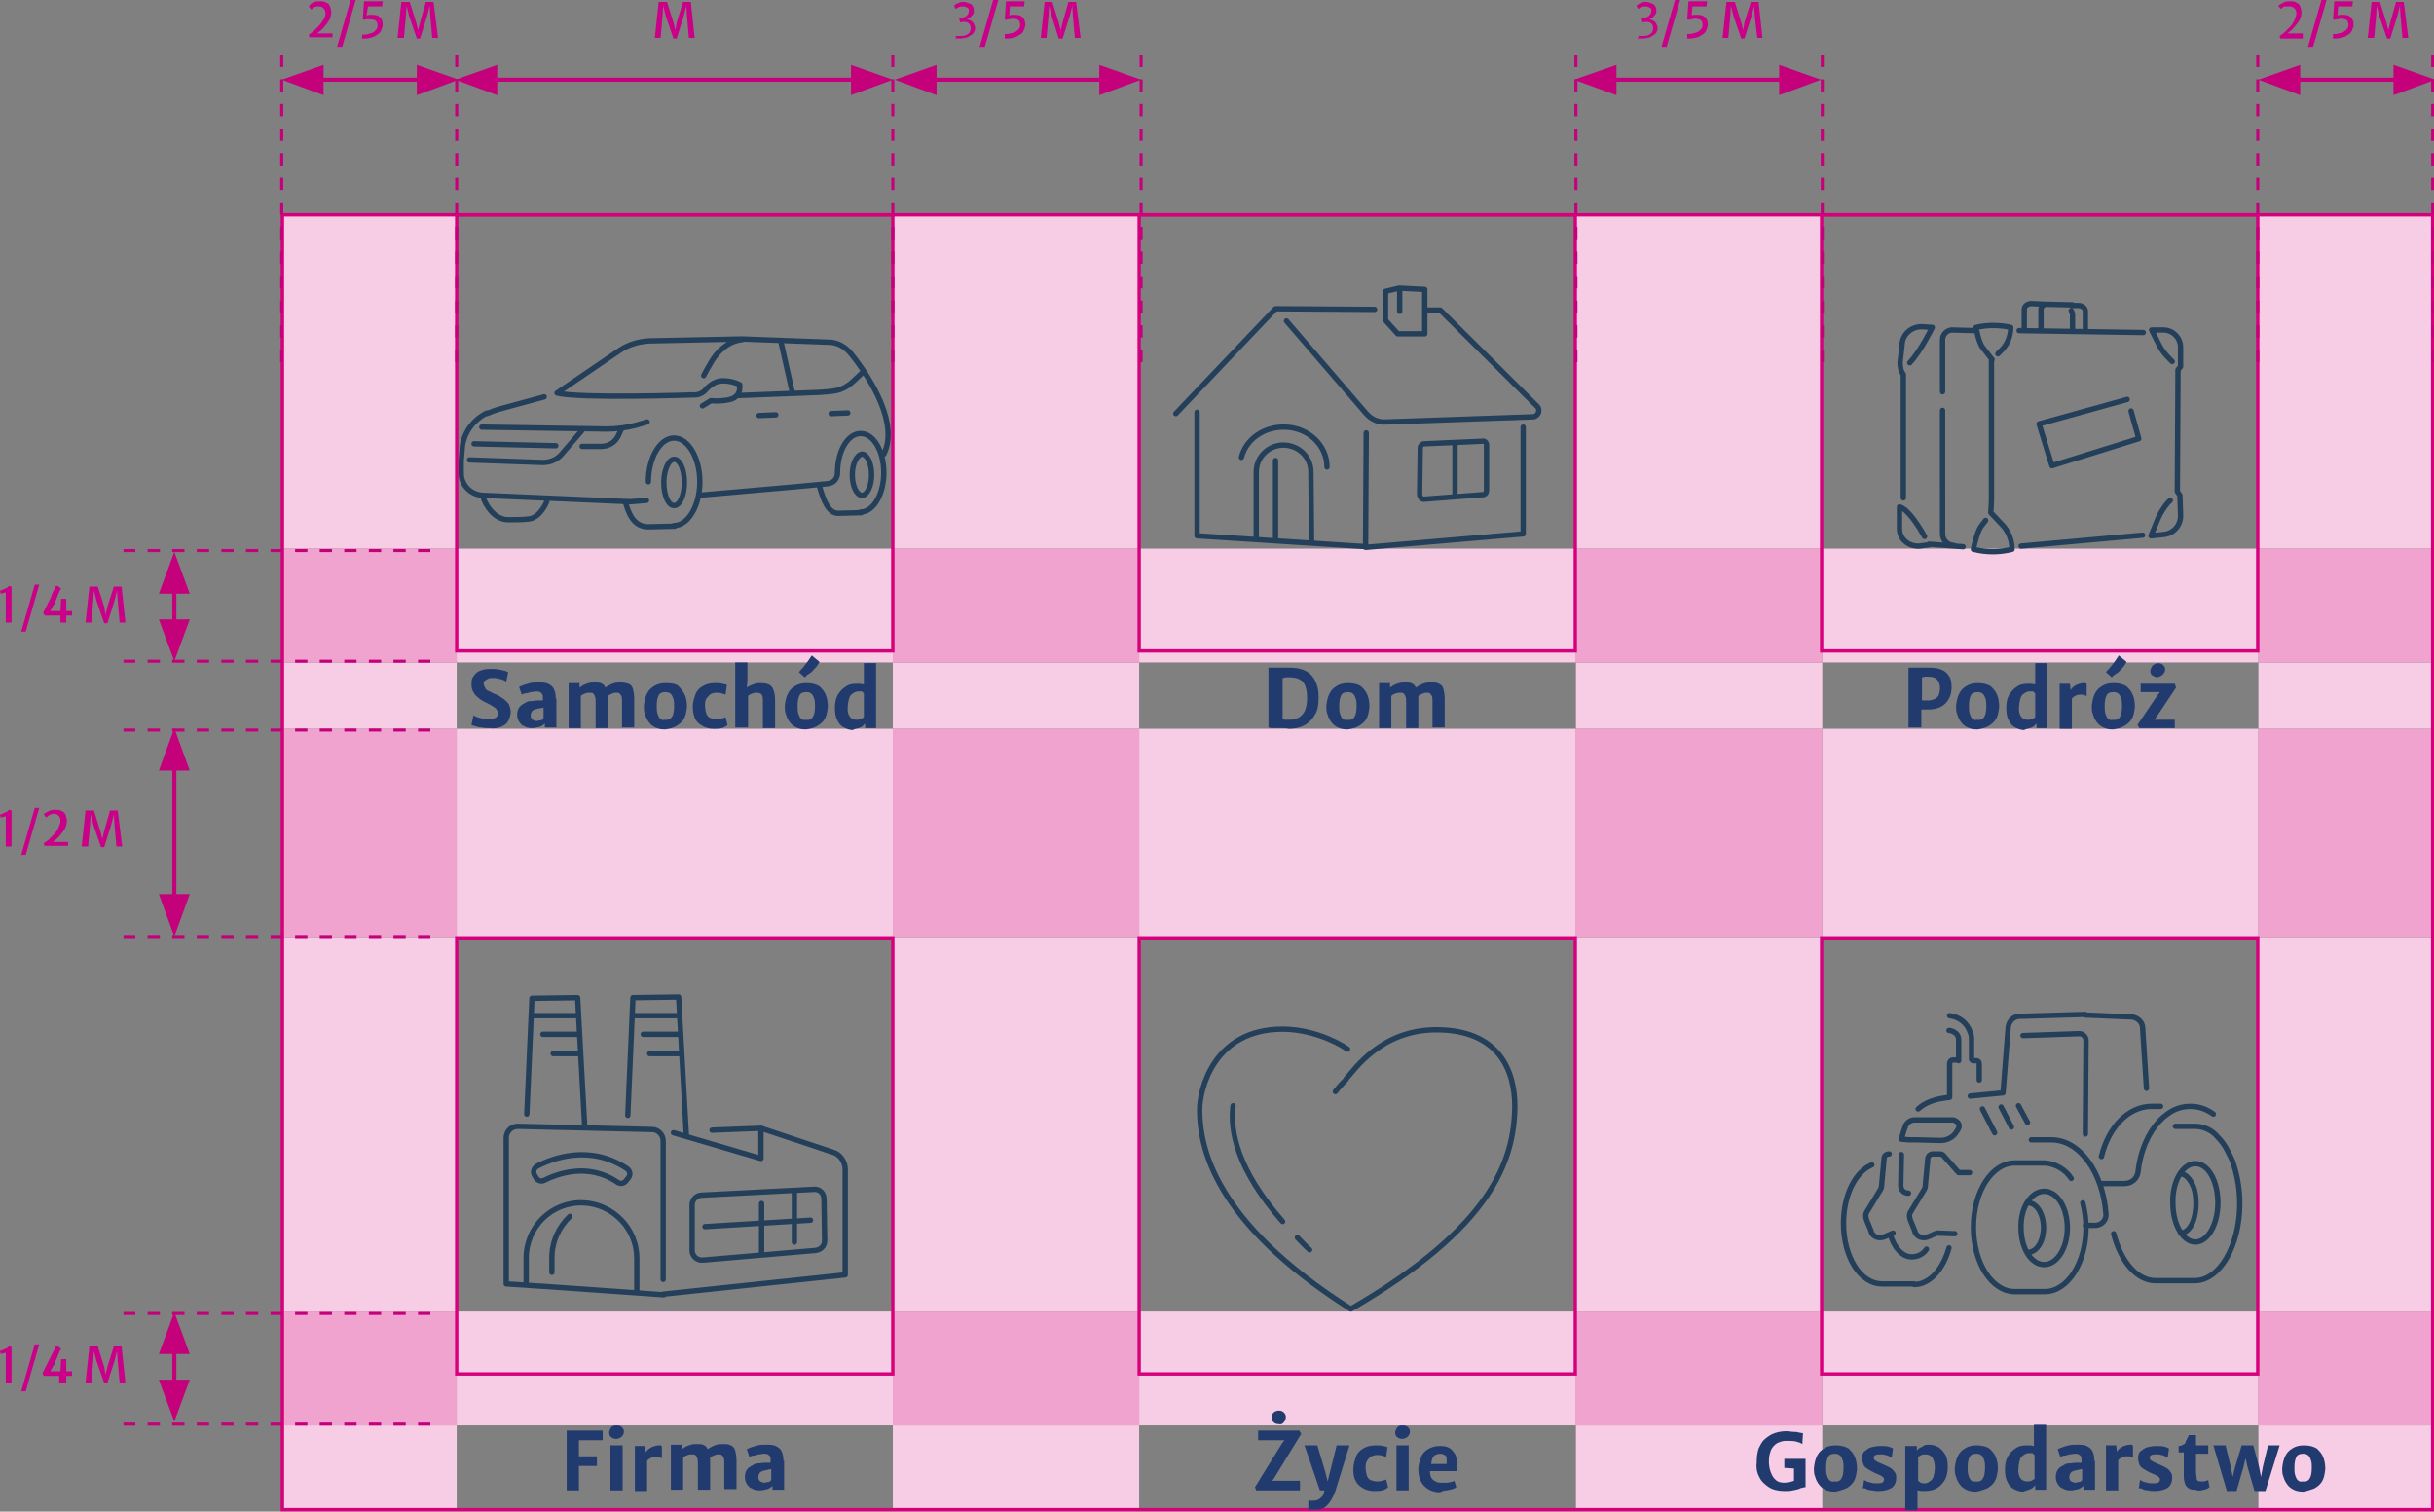 <?xml version="1.0" encoding="UTF-8"?>
<svg xmlns="http://www.w3.org/2000/svg" xmlns:xlink="http://www.w3.org/1999/xlink" version="1.1" id="Warstwa_1" x="0px" y="0px" viewBox="0 0 378.4 235" style="enable-background:new 0 0 378.4 235;" xml:space="preserve">
<rect x="0" y="0" width="378.4" height="235" fill="#808080" stroke="none"/>
<style type="text/css">
	.st0{fill:#F7CCE5;}
	.st1{fill:#F1A3D0;}
	.st2{fill:none;stroke:#D7007C;stroke-width:0.52;stroke-miterlimit:10;}
	.st3{fill:none;stroke:#D7007C;stroke-width:0.532;stroke-miterlimit:10;}
	.st4{fill:none;stroke:#243F5A;stroke-width:0.829;stroke-linecap:round;stroke-linejoin:round;stroke-miterlimit:10;}
	.st5{fill:#223B6E;}
	
		.st6{clip-path:url(#SVGID_00000062187520459303455310000004959918961680592019_);fill:none;stroke:#243F5A;stroke-width:0.829;stroke-linecap:round;stroke-linejoin:round;stroke-miterlimit:10;}
	.st7{fill:none;stroke:#243F5A;stroke-width:0.829;stroke-linecap:round;stroke-linejoin:round;}
	.st8{fill:#FFFFFF;}
	.st9{fill:#CA0088;}
	.st10{fill:none;stroke:#C4007A;stroke-width:0.474;stroke-miterlimit:10;stroke-dasharray:1.911,1.911;}
	.st11{fill:none;stroke:#C4007A;stroke-width:0.632;stroke-miterlimit:10;}
	.st12{fill:#C4007A;}
</style>
<g>
	<path class="st0" d="M378.2,103L378.2,103l0-17.7h0V103 M351.1,103h-67.8V85.3h67.8V103 M244.9,103h-67.8V85.3h67.8V103 M138.8,103   H71V85.3h67.8V103"></path>
	<path class="st0" d="M177.1,234.8h-38.3v-13.2h38.3V234.8 M177.1,203.9h-38.3v-58.2h38.3V203.9 M177.1,113.3h-38.3V103h38.3V113.3    M177.1,85.3h-38.3V33.4h38.3V85.3"></path>
	<polyline class="st1" points="177.1,103 138.8,103 138.8,85.3 177.1,85.3 177.1,103  "></polyline>
	<polyline class="st0" points="71,234.8 43.9,234.8 43.9,33.4 71,33.4 71,85.3 43.9,85.3 43.9,103 71,103 71,113.3 43.9,113.3    43.9,145.7 71,145.7 71,203.9 43.9,203.9 43.9,221.6 71,221.6 71,234.8  "></polyline>
	<polyline class="st1" points="71,103 43.9,103 43.9,85.3 71,85.3 71,103  "></polyline>
	<path class="st0" d="M378.2,234.8h-27.1v-13.2h27.1V234.8 M378.2,203.9h-27.1v-58.2h27.1V203.9 M378.2,113.3h-27.1V103h27.1V113.3    M378.2,85.3h-27.1V33.4h27.1V85.3"></path>
	<polyline class="st1" points="378.2,103 351.1,103 351.1,85.3 378.2,85.3 378.2,103  "></polyline>
	<path class="st0" d="M283.3,234.8h-38.3v-13.2h38.3V234.8 M283.3,203.9h-38.3v-58.2h38.3V203.9 M283.3,113.3h-38.3V103h38.3V113.3    M283.3,85.3h-38.3V33.4h38.3V85.3"></path>
	<polyline class="st1" points="283.3,103 244.9,103 244.9,85.3 283.3,85.3 283.3,103  "></polyline>
	<path class="st0" d="M378.2,221.6L378.2,221.6l0-17.7h0V221.6 M351.1,221.6h-67.8v-17.7h67.8V221.6"></path>
	<polyline class="st1" points="378.2,221.6 351.1,221.6 351.1,203.9 378.2,203.9 378.2,221.6  "></polyline>
	<path class="st0" d="M244.9,221.6h-67.8v-17.7h67.8V221.6 M138.8,221.6H71v-17.7h67.8V221.6"></path>
	<polyline class="st1" points="177.1,221.6 138.8,221.6 138.8,203.9 177.1,203.9 177.1,221.6  "></polyline>
	<polyline class="st1" points="71,221.6 43.9,221.6 43.9,203.9 71,203.9 71,221.6  "></polyline>
	<polyline class="st1" points="283.3,221.6 244.9,221.6 244.9,203.9 283.3,203.9 283.3,221.6  "></polyline>
	<path class="st0" d="M378.2,145.7L378.2,145.7l0-32.4h0V145.7 M351.1,145.7h-67.8v-32.4h67.8V145.7 M244.9,145.7h-67.8v-32.4h67.8   V145.7 M138.8,145.7H71v-32.4h67.8V145.7"></path>
	<polyline class="st1" points="177.1,145.7 138.8,145.7 138.8,113.3 177.1,113.3 177.1,145.7  "></polyline>
	<polyline class="st1" points="71,145.7 43.9,145.7 43.9,113.3 71,113.3 71,145.7  "></polyline>
	<polyline class="st1" points="378.2,145.7 351.1,145.7 351.1,113.3 378.2,113.3 378.2,145.7  "></polyline>
	<polyline class="st1" points="283.3,145.7 244.9,145.7 244.9,113.3 283.3,113.3 283.3,145.7  "></polyline>
	<path class="st2" d="M71,101.2h67.8V33.4H71V101.2z M71,213.6h67.8v-67.8H71V213.6z M177.1,101.2h67.8V33.4h-67.8V101.2z    M177.1,213.6h67.8v-67.8h-67.8V213.6z M283.2,101.2h67.8V33.4h-67.8V101.2z M283.2,213.6h67.8v-67.8h-67.8V213.6z"></path>
	<rect x="43.9" y="33.4" class="st3" width="334.3" height="201.3"></rect>
	<path class="st4" d="M236.8,66.4V83l-24.5,2.1l0.1-17.8 M182.8,64.3L198.3,48 M186.1,83.3V64.1 M212.5,85l-26.3-1.7 M200,49.9   l12.4,14.4c0.8,0.9,1.9,1.4,3.1,1.3l22.8-0.8c0.8,0,1.3-1.1,0.6-1.7l-15-14.9l-2.2,0 M213.7,48.1L198.3,48 M221.5,77.6l9-0.7   c0.4,0,0.6-0.3,0.6-0.7v-7c0-0.4-0.3-0.7-0.7-0.6l-9,0.4c-0.3,0-0.6,0.3-0.6,0.6l-0.1,7.3C220.8,77.4,221.1,77.7,221.5,77.6   L221.5,77.6z M195.3,83.5l0-10.1c0-2.4,2-4.3,4.4-4.2c2.3,0.1,4.1,1.9,4.1,4.2l0.1,10.8 M193,71.1c0.7-2.8,3.5-4.8,6.8-4.7   c3.6,0.1,6.5,2.8,6.5,6.2 M226.2,69.2v7.7 M217.3,51.9l-1.9-2.1v-4.5l2.1-0.5 M217.6,51.9h3.9V45l-3.9-0.2v3.6 M198.3,71.6v12.3"></path>
	<path class="st5" d="M197.7,113.2c0.1,0,0.2,0,0.2,0c0.1,0,0.2,0,0.2,0c0.3,0,0.7,0,1.1,0c0.4,0,0.8,0,1.2,0.1c1,0,1.8-0.2,2.5-0.6   c0.7-0.4,1.2-1,1.6-1.7c0.4-0.7,0.5-1.6,0.5-2.7c0-1.4-0.4-2.5-1.1-3.3c-0.7-0.8-1.9-1.2-3.4-1.2c-0.3,0-0.6,0-0.9,0s-0.6,0-0.8,0   c-0.3,0-0.5,0-0.7,0c-0.1,0-0.2,0-0.3,0c-0.1,0-0.2,0-0.3,0c-0.1,0-0.2,0-0.3,0v9.3C197.6,113.2,197.6,113.2,197.7,113.2   L197.7,113.2z M199.4,105.4c0.1,0,0.3,0,0.5-0.1c0.2,0,0.4,0,0.6,0c0.6,0,1.1,0.1,1.5,0.3c0.4,0.2,0.7,0.5,0.9,1   c0.2,0.5,0.3,1.1,0.3,1.9c0,0.8-0.1,1.4-0.3,1.9c-0.2,0.5-0.5,0.8-0.9,1.1c-0.4,0.2-0.8,0.4-1.3,0.4c-0.2,0-0.5,0-0.7,0   c-0.2,0-0.4,0-0.6-0.1V105.4z M211.2,112.9c0.5-0.3,0.9-0.6,1.2-1.1s0.4-1.1,0.5-1.9c0-0.7-0.1-1.3-0.3-1.8c-0.2-0.6-0.6-1-1-1.4   c-0.5-0.3-1.1-0.5-2-0.5c-0.6,0-1.2,0.1-1.7,0.4s-0.9,0.6-1.2,1.2s-0.4,1.1-0.5,1.9c0,0.5,0,1,0.2,1.4c0.1,0.4,0.3,0.8,0.6,1.2   s0.6,0.6,1,0.8s0.9,0.3,1.5,0.3C210.1,113.3,210.7,113.2,211.2,112.9L211.2,112.9z M208.7,111.7c-0.2-0.2-0.3-0.5-0.4-0.8   c-0.1-0.4-0.1-0.7-0.1-1.2c0-0.7,0.1-1.2,0.3-1.6c0.2-0.4,0.6-0.5,1.1-0.5c0.3,0,0.6,0.1,0.8,0.3s0.3,0.5,0.4,0.8   c0.1,0.3,0.1,0.7,0.1,1.1c0,0.7-0.1,1.3-0.3,1.6c-0.2,0.4-0.6,0.6-1.1,0.5C209.2,112,208.9,111.9,208.7,111.7L208.7,111.7z    M221,107.9c0.2-0.1,0.5-0.2,0.7-0.2c0.3,0,0.5,0,0.6,0.1s0.2,0.2,0.3,0.4c0.1,0.2,0.1,0.5,0.1,0.8v4.1h1.9v-4.4   c0-0.7-0.1-1.2-0.2-1.6s-0.4-0.7-0.7-0.8c-0.3-0.2-0.7-0.2-1.2-0.2c-0.4,0-0.7,0-1,0.1s-0.6,0.2-0.9,0.4c-0.2,0.1-0.4,0.2-0.5,0.3   c-0.1-0.3-0.3-0.5-0.5-0.6c-0.3-0.2-0.7-0.2-1.2-0.2c-0.3,0-0.6,0-0.9,0.1c-0.3,0.1-0.6,0.2-0.8,0.3c-0.2,0.1-0.4,0.3-0.6,0.4   l0-0.7h-1.7v7h1.9v-5c0.2-0.2,0.4-0.3,0.7-0.4c0.2-0.1,0.5-0.1,0.6-0.1c0.3,0,0.5,0,0.6,0.1c0.1,0.1,0.2,0.2,0.3,0.5   c0.1,0.2,0.1,0.5,0.1,0.8v4.1h1.9v-4.4c0-0.2,0-0.4,0-0.6C220.6,108.1,220.8,108,221,107.9L221,107.9z"></path>
	<path class="st4" d="M299.9,84.6l5.3,0.4 M295.9,77.4V58.2c-0.4-0.5-0.5-1.2-0.5-1.9l0.3-2.6c0-1.7,1.5-3,3.2-2.9l1.5,0.1   c0,0-1.8,3.7-3.5,5.5 M303.4,51.3l3.6,0.1 M333.2,51.7l-19.3-0.3 M314.2,84.9l18.9-1.7 M310.6,55l0.6-0.6c0.9-0.9,1.4-2.2,1.4-3.5   c-1.8-0.4-3.6-0.4-5.4,0l0,0c0,0,0.4,2.4,1.1,3.2l1.4,1.8 M308.7,80.9l-0.7,0.9c-0.7,1-1.2,3.5-1.2,3.6l0,0c2,0.5,4,0.5,6,0   c0-1.5-0.6-2.9-1.6-3.9l-1.7-1.8l0.1-1.8l0-22 M299.2,83.4c-0.9-1.6-2.6-4.3-3.9-4.6v3.4c0,1.6,1.4,2.8,3.1,2.7l1.5-0.2    M337.7,56.2l-0.4-0.4c-0.6-0.6-1.2-1.3-1.6-2.1l-1.2-2.4h1.8c1.5,0,2.7,1.2,2.7,2.7v3l-0.4,0.5l-0.1,18.9l0.4,0.6l0.1,3   c0.1,1.6-1.1,3-2.7,3.1l-1.9,0.2l1.1-2.7c0.4-0.9,0.9-1.7,1.5-2.4l0.4-0.4 M317.9,47.3l-2.1-0.1c-0.6,0-1.1,0.4-1.1,0.9v3.3    M324.2,51.3v-2.9c0-0.5-0.5-0.9-1.1-0.9l-1,0 M322.2,47.4l-4.1-0.1c-0.4,0-0.8,0.4-0.8,0.8v3.2 M331.3,63.9l1.2,4.3L319,72.4   l-2-6.5l13.7-3.8 M302,60.9v-8.1c0-0.8,0.7-1.5,1.5-1.5 M303.8,84.8c-1,0-1.8-0.8-1.8-1.8V63.8 M322.2,51.3v-2.3   c0-0.3-0.1-0.5-0.2-0.7"></path>
	<path class="st5" d="M298.7,113.2v-2.9c0.1,0,0.2,0,0.4,0c0.2,0,0.4,0,0.6,0c1.2,0,2.1-0.3,2.7-0.9c0.6-0.6,1-1.4,1-2.5   c0-0.8-0.1-1.4-0.4-1.8c-0.3-0.5-0.7-0.8-1.2-1s-1.1-0.3-1.8-0.3c-0.4,0-0.9,0-1.3,0c-0.4,0-0.8,0-1.2,0h-0.8v9.3H298.7z    M298.7,105.3c0.1,0,0.3,0,0.5-0.1c0.2,0,0.3,0,0.5,0c0.6,0,1.1,0.1,1.4,0.4c0.3,0.3,0.5,0.8,0.5,1.3c0,0.5-0.1,0.9-0.2,1.2   c-0.2,0.3-0.4,0.5-0.7,0.6c-0.3,0.1-0.6,0.2-0.9,0.2c-0.2,0-0.4,0-0.5,0c-0.2,0-0.3,0-0.5,0V105.3z"></path>
	<path class="st5" d="M309.1,112.9c0.5-0.3,0.9-0.6,1.2-1.1s0.4-1.1,0.5-1.9c0-0.7-0.1-1.3-0.3-1.8c-0.2-0.6-0.6-1-1-1.4   c-0.5-0.3-1.1-0.5-2-0.5c-0.6,0-1.2,0.1-1.7,0.4s-0.9,0.6-1.2,1.2s-0.4,1.1-0.5,1.9c0,0.5,0,1,0.2,1.4c0.1,0.4,0.3,0.8,0.6,1.2   s0.6,0.6,1,0.8s0.9,0.3,1.5,0.3C308,113.3,308.6,113.2,309.1,112.9L309.1,112.9z M306.6,111.7c-0.2-0.2-0.3-0.5-0.4-0.8   c-0.1-0.4-0.1-0.7-0.1-1.2c0-0.7,0.1-1.2,0.3-1.6c0.2-0.4,0.6-0.5,1.1-0.5c0.3,0,0.6,0.1,0.8,0.3s0.3,0.5,0.4,0.8   c0.1,0.3,0.1,0.7,0.1,1.1c0,0.7-0.1,1.3-0.3,1.6c-0.2,0.4-0.6,0.6-1.1,0.5C307.1,112,306.8,111.9,306.6,111.7L306.6,111.7z    M315.6,113.2c0.3-0.1,0.5-0.2,0.7-0.4c0.1-0.1,0.2-0.2,0.3-0.3v0.7h1.7v-10.1h-1.9v2.7l0,0.6l-0.1,0c-0.3-0.1-0.6-0.1-1-0.1   c-0.7,0-1.3,0.1-1.8,0.5c-0.5,0.3-0.9,0.8-1.2,1.3c-0.3,0.6-0.4,1.2-0.4,2c0,0.7,0.1,1.4,0.4,1.9c0.2,0.5,0.6,0.9,1,1.1   c0.4,0.2,0.9,0.4,1.4,0.4C314.9,113.3,315.3,113.3,315.6,113.2L315.6,113.2z M316.4,107.8v3.7c-0.1,0.1-0.3,0.2-0.5,0.3   s-0.5,0.1-0.7,0.1c-0.4,0-0.8-0.2-1-0.5s-0.4-0.8-0.3-1.5c0-0.5,0.1-0.9,0.2-1.3s0.3-0.6,0.6-0.8s0.5-0.3,0.8-0.3   c0.2,0,0.5,0,0.6,0C316.2,107.6,316.3,107.7,316.4,107.8L316.4,107.8z M322.1,113.2v-4.6l0.2-0.2c0.1-0.1,0.3-0.2,0.5-0.3   c0.2-0.1,0.5-0.1,0.8-0.1c0.2,0,0.4,0,0.5,0.1c0.1,0,0.2,0.1,0.3,0.1v-1.9c0,0-0.1,0-0.2-0.1c-0.1,0-0.2,0-0.3,0   c-0.3,0-0.6,0.1-0.9,0.2s-0.5,0.3-0.7,0.4c-0.2,0.2-0.3,0.3-0.4,0.5l-0.1-1h-1.6v7H322.1z"></path>
	<path class="st5" d="M330.2,112.9c0.5-0.3,0.9-0.6,1.2-1.1s0.4-1.1,0.5-1.9c0-0.7-0.1-1.3-0.3-1.8c-0.2-0.6-0.6-1-1-1.4   c-0.5-0.3-1.1-0.5-2-0.5c-0.6,0-1.2,0.1-1.7,0.4s-0.9,0.6-1.2,1.2s-0.4,1.1-0.5,1.9c0,0.5,0,1,0.2,1.4c0.1,0.4,0.3,0.8,0.6,1.2   s0.6,0.6,1,0.8s0.9,0.3,1.5,0.3C329.1,113.3,329.7,113.2,330.2,112.9L330.2,112.9z M327.7,111.7c-0.2-0.2-0.3-0.5-0.4-0.8   c-0.1-0.4-0.1-0.7-0.1-1.2c0-0.7,0.1-1.2,0.3-1.6c0.2-0.4,0.6-0.5,1.1-0.5c0.3,0,0.6,0.1,0.8,0.3s0.3,0.5,0.4,0.8   c0.1,0.3,0.1,0.7,0.1,1.1c0,0.7-0.1,1.3-0.3,1.6c-0.2,0.4-0.6,0.6-1.1,0.5C328.1,112,327.9,111.9,327.7,111.7L327.7,111.7z    M328.6,105c0.2-0.1,0.4-0.3,0.6-0.4s0.4-0.4,0.6-0.6c0.2-0.2,0.4-0.4,0.5-0.6s0.3-0.4,0.3-0.5l-1.2-1c-0.2,0.3-0.4,0.6-0.6,0.9   s-0.5,0.6-0.7,0.9c-0.2,0.3-0.5,0.5-0.7,0.8l0.9,0.8C328.3,105.3,328.4,105.2,328.6,105L328.6,105z M338.1,113.2v-1.3h-3.2l0.4-0.5   l3-4.5l-0.2-0.6h-5.3l0,1.3h3l-0.4,0.5l-3.1,4.6l0.3,0.5H338.1z M336.2,104.9c0.2-0.2,0.4-0.5,0.4-0.8c0-0.3-0.1-0.5-0.3-0.7   c-0.2-0.2-0.5-0.3-0.8-0.3c-0.2,0-0.4,0.1-0.6,0.2s-0.3,0.2-0.4,0.4s-0.2,0.4-0.2,0.6c0,0.3,0.1,0.6,0.3,0.7s0.5,0.3,0.8,0.3   C335.7,105.2,336,105.1,336.2,104.9L336.2,104.9z"></path>
	<g>
		<defs>
			<polyline id="SVGID_1_" points="71,101.2 138.8,101.2 138.8,33.4 71,33.4 71,101.2    "></polyline>
		</defs>
		<clipPath id="SVGID_00000136399325539848312270000001249902020051168936_">
			<use xlink:href="#SVGID_1_" style="overflow:visible;"></use>
		</clipPath>
		
			<path style="clip-path:url(#SVGID_00000136399325539848312270000001249902020051168936_);fill:none;stroke:#243F5A;stroke-width:0.829;stroke-linecap:round;stroke-linejoin:round;stroke-miterlimit:10;" d="    M97.3,78.3c0.7,2.5,1.8,3.6,3.5,3.6l4.1-0.1 M127.4,75.6c0.6,2.2,1.4,4.2,2.9,4.2l3.6-0.1 M75.2,77.6c0.8,1.9,2.2,3.2,3.8,3.2    c0.6,0,2.5,0,3-0.1c1.2,0,2.3-1.1,3-2.7 M114.6,61.5l12.9-0.5c2.1-0.2,3.2-0.1,4.9-1.5L134,58 M115.4,52.8c-3.3,0.3-5,3.8-5,3.8    s-0.5,0.8-1,1.8 M109.2,63.1l1.3-0.8c1.2,0.1,2.2,0,3-0.2c0.9-0.2,1.5-0.9,1.5-1.8l0-0.5c-0.8-0.4-1.7-0.6-2.6-0.6    c-1.1,0-2,0.6-2.7,1.4c-0.4,0.5-1.1,0.8-1.7,0.8l-0.9,0 M86.6,61.1c3.4,0.9,21.1,0.3,21.1,0.3 M74.9,66.4l19.3,0.3    c1.6,0,3.2-0.2,4.7-0.6l1.7-0.5 M73,71.5l11.4,0.4c1.2,0,2.3-0.5,3-1.4l3.1-3.6 M84.6,61.7L78,63.5c-0.8,0.2-1.6,0.5-2.3,0.8     M86.6,61.1l9.7-6.6c1.3-0.9,2.9-1.4,4.6-1.5l14.4-0.3l13.5,0.5c1.4,0,2.6,0.7,3.5,1.8c3.3,4.1,7.4,11,5.1,15.6 M108.6,77    l14.8-1.3l5.3-0.5c0.9-0.1,1.5-0.8,1.5-1.7v0c0-3.4,1.6-6.1,3.6-6.1c2,0,3.6,2.7,3.6,6.1c0,3.3-1.6,6.1-3.6,6.1 M75.7,64.2    c-2,1-3.4,2.8-3.8,5l-0.2,2.5l0,1.9c0,1.8,1.5,3.3,3.3,3.4l23,1l2.5-0.2 M104.8,81.7c2.2,0,4-3.1,4-6.8s-1.8-6.8-4-6.8    c-2.2,0-4,3.1-4,6.8 M103.2,75c0,2,0.7,3.6,1.6,3.6c0.9,0,1.6-1.6,1.6-3.6c0-2-0.7-3.6-1.6-3.6C104,71.4,103.2,73,103.2,75    L103.2,75z M132.5,73.8c0,1.8,0.7,3.2,1.5,3.2c0.8,0,1.5-1.4,1.5-3.2c0-1.8-0.7-3.2-1.5-3.2C133.2,70.7,132.5,72.1,132.5,73.8    L132.5,73.8z"></path>
	</g>
	<path class="st4" d="M121.4,53.1l1.8,8 M118,64.6c0.1,0,2.6-0.1,2.6-0.1 M129.2,64.3c0.1,0,2.6-0.1,2.6-0.1 M86.4,69.3l-12.7-0.3    M96.6,66.7l-0.5,1.1c-0.5,1-1.5,1.6-2.6,1.6l-3,0"></path>
	<path class="st5" d="M77.9,113c0.5-0.2,0.9-0.5,1.1-0.9s0.4-0.9,0.4-1.4c0-0.4-0.1-0.7-0.2-1c-0.1-0.3-0.3-0.5-0.5-0.7   c-0.2-0.2-0.5-0.4-0.8-0.6c-0.3-0.2-0.6-0.4-1-0.5c-0.4-0.2-0.7-0.4-1-0.5s-0.4-0.3-0.5-0.5s-0.2-0.4-0.2-0.6c0-0.2,0-0.4,0.2-0.5   s0.3-0.2,0.5-0.3c0.2-0.1,0.5-0.1,0.8-0.1c0.4,0,0.8,0.1,1.2,0.2c0.3,0.1,0.6,0.2,0.8,0.4l0.3-1.5c-0.2-0.1-0.4-0.2-0.9-0.3   c-0.4-0.1-0.9-0.2-1.6-0.2c-0.4,0-0.9,0-1.3,0.1c-0.4,0.1-0.7,0.2-1,0.4s-0.5,0.5-0.7,0.8c-0.2,0.3-0.2,0.7-0.2,1.1   c0,0.5,0.1,0.9,0.3,1.2c0.2,0.4,0.5,0.7,0.8,0.9c0.3,0.3,0.7,0.5,1.1,0.7c0.4,0.2,0.8,0.4,1.1,0.6s0.5,0.3,0.6,0.5   c0.1,0.2,0.2,0.4,0.2,0.6c0,0.3-0.1,0.6-0.4,0.7c-0.2,0.1-0.6,0.2-1.1,0.2c-0.3,0-0.6,0-0.9-0.1c-0.3-0.1-0.6-0.1-0.8-0.2   s-0.5-0.2-0.6-0.3l-0.3,1.5c0.1,0.1,0.3,0.1,0.6,0.2s0.6,0.2,1,0.2c0.4,0.1,0.8,0.1,1.2,0.1C76.8,113.3,77.4,113.2,77.9,113   L77.9,113z M86.4,108.6c0-0.6-0.1-1.1-0.3-1.5s-0.5-0.6-0.9-0.8s-0.9-0.2-1.6-0.2c-0.4,0-0.8,0-1.2,0.1s-0.7,0.2-1,0.3   s-0.5,0.2-0.7,0.3l0.4,1.2c0.2-0.1,0.4-0.2,0.6-0.2s0.5-0.1,0.8-0.2c0.3,0,0.6-0.1,0.8-0.1c0.3,0,0.6,0,0.8,0.2s0.3,0.3,0.3,0.7   v0.5c-0.3,0-0.6,0-0.9,0s-0.6,0.1-1,0.1s-0.6,0.1-0.9,0.3c-0.4,0.2-0.7,0.4-0.9,0.7c-0.2,0.3-0.3,0.7-0.3,1.1s0.1,0.8,0.3,1.1   c0.2,0.3,0.4,0.6,0.8,0.7c0.3,0.2,0.7,0.3,1.2,0.3c0.4,0,0.8-0.1,1.2-0.2c0.3-0.1,0.6-0.3,0.8-0.5v0.6h1.8V108.6z M84.5,110v1.7   c0,0-0.1,0.1-0.2,0.2c-0.1,0.1-0.3,0.1-0.4,0.1s-0.3,0.1-0.4,0.1c-0.3,0-0.5-0.1-0.7-0.2s-0.3-0.4-0.3-0.7c0-0.3,0.1-0.4,0.2-0.6   s0.3-0.2,0.4-0.3c0.1,0,0.3-0.1,0.4-0.1s0.3-0.1,0.5-0.1S84.4,110,84.5,110L84.5,110z M95,107.9c0.2-0.1,0.5-0.2,0.7-0.2   c0.3,0,0.5,0,0.6,0.1s0.2,0.2,0.3,0.4c0.1,0.2,0.1,0.5,0.1,0.8v4.1h1.9v-4.4c0-0.7-0.1-1.2-0.2-1.6s-0.4-0.7-0.7-0.8   s-0.7-0.2-1.2-0.2c-0.4,0-0.7,0-1,0.1s-0.6,0.2-0.9,0.4c-0.2,0.1-0.4,0.2-0.5,0.3c-0.1-0.3-0.3-0.5-0.5-0.6   c-0.3-0.2-0.7-0.2-1.2-0.2c-0.3,0-0.6,0-0.9,0.1s-0.6,0.2-0.8,0.3c-0.2,0.1-0.4,0.3-0.6,0.4l0-0.7h-1.7v7h1.9v-5   c0.2-0.2,0.4-0.3,0.7-0.4c0.2-0.1,0.5-0.1,0.6-0.1c0.3,0,0.5,0,0.6,0.1c0.1,0.1,0.2,0.2,0.3,0.5s0.1,0.5,0.1,0.8v4.1h1.9v-4.4   c0-0.2,0-0.4,0-0.6C94.6,108.1,94.8,108,95,107.9L95,107.9z M105.1,112.9c0.5-0.3,0.9-0.6,1.2-1.1s0.4-1.1,0.5-1.9   c0-0.7-0.1-1.3-0.3-1.8s-0.6-1-1-1.4s-1.1-0.5-2-0.5c-0.6,0-1.2,0.1-1.7,0.4s-0.9,0.6-1.2,1.2s-0.4,1.1-0.5,1.9c0,0.5,0,1,0.2,1.4   c0.1,0.4,0.3,0.8,0.6,1.2s0.6,0.6,1,0.8s0.9,0.3,1.5,0.3C104,113.3,104.6,113.2,105.1,112.9L105.1,112.9z M102.6,111.7   c-0.2-0.2-0.3-0.5-0.4-0.8c-0.1-0.4-0.1-0.7-0.1-1.2c0-0.7,0.1-1.2,0.3-1.6c0.2-0.4,0.6-0.5,1.1-0.5c0.3,0,0.6,0.1,0.8,0.3   s0.3,0.5,0.4,0.8c0.1,0.3,0.1,0.7,0.1,1.1c0,0.7-0.1,1.3-0.3,1.6s-0.6,0.6-1.1,0.5C103,112,102.8,111.9,102.6,111.7L102.6,111.7z    M108,111.6c0.2,0.5,0.6,0.9,1.1,1.2c0.5,0.3,1.1,0.5,1.8,0.5c0.4,0,0.9,0,1.3-0.1s0.7-0.3,0.9-0.5l-0.3-1.2   c-0.1,0.1-0.4,0.1-0.6,0.2c-0.3,0.1-0.6,0.1-0.9,0.1c-0.3,0-0.6-0.1-0.9-0.2c-0.3-0.1-0.5-0.4-0.6-0.7c-0.1-0.3-0.2-0.8-0.2-1.3   c0-0.5,0.1-0.9,0.3-1.1s0.4-0.5,0.6-0.6s0.5-0.2,0.8-0.2c0.3,0,0.6,0,0.9,0.1c0.2,0.1,0.4,0.1,0.6,0.2l0.2-1.5   c-0.1-0.1-0.3-0.1-0.7-0.2c-0.3-0.1-0.7-0.1-1.2-0.1c-0.8,0-1.4,0.2-1.9,0.5s-0.9,0.7-1.1,1.3s-0.4,1.2-0.4,1.8   S107.8,111.1,108,111.6L108,111.6z M116.3,113.2v-5c0.2-0.2,0.4-0.3,0.7-0.4c0.2-0.1,0.5-0.1,0.6-0.1c0.4,0,0.7,0.1,0.8,0.3   c0.2,0.2,0.2,0.6,0.2,1.1v4.1h1.9v-4.3c0-1-0.2-1.7-0.5-2.1c-0.3-0.4-0.9-0.6-1.7-0.6c-0.3,0-0.6,0-0.9,0.1   c-0.3,0.1-0.6,0.2-0.8,0.3c-0.2,0.1-0.4,0.2-0.5,0.3l0.1-1.2v-2.7h-1.9v10.1H116.3z M127,112.9c0.5-0.3,0.9-0.6,1.2-1.1   s0.4-1.1,0.5-1.9c0-0.7-0.1-1.3-0.3-1.8c-0.2-0.6-0.6-1-1-1.4c-0.5-0.3-1.1-0.5-2-0.5c-0.6,0-1.2,0.1-1.7,0.4s-0.9,0.6-1.2,1.2   s-0.4,1.1-0.5,1.9c0,0.5,0,1,0.2,1.4c0.1,0.4,0.3,0.8,0.6,1.2s0.6,0.6,1,0.8s0.9,0.3,1.5,0.3C125.9,113.3,126.5,113.2,127,112.9   L127,112.9z M124.5,111.7c-0.2-0.2-0.3-0.5-0.4-0.8c-0.1-0.4-0.1-0.7-0.1-1.2c0-0.7,0.1-1.2,0.3-1.6c0.2-0.4,0.6-0.5,1.1-0.5   c0.3,0,0.6,0.1,0.8,0.3s0.3,0.5,0.4,0.8c0.1,0.3,0.1,0.7,0.1,1.1c0,0.7-0.1,1.3-0.3,1.6c-0.2,0.4-0.6,0.6-1.1,0.5   C125,112,124.7,111.9,124.5,111.7L124.5,111.7z M125.4,105c0.2-0.1,0.4-0.3,0.6-0.4s0.4-0.4,0.6-0.6c0.2-0.2,0.4-0.4,0.5-0.6   s0.3-0.4,0.3-0.5l-1.2-1c-0.2,0.3-0.4,0.6-0.6,0.9s-0.5,0.6-0.7,0.9c-0.2,0.3-0.5,0.5-0.7,0.8l0.9,0.8   C125.1,105.3,125.3,105.2,125.4,105L125.4,105z M133.5,113.2c0.3-0.1,0.5-0.2,0.7-0.4c0.1-0.1,0.2-0.2,0.3-0.3v0.7h1.7v-10.1h-1.9   v2.7l0,0.6l-0.1,0c-0.3-0.1-0.6-0.1-1-0.1c-0.7,0-1.3,0.1-1.8,0.5c-0.5,0.3-0.9,0.8-1.2,1.3c-0.3,0.6-0.4,1.2-0.4,2   c0,0.7,0.1,1.4,0.4,1.9c0.2,0.5,0.6,0.9,1,1.1c0.4,0.2,0.9,0.4,1.4,0.4C132.8,113.3,133.2,113.3,133.5,113.2L133.5,113.2z    M134.3,107.8v3.7c-0.1,0.1-0.3,0.2-0.5,0.3s-0.5,0.1-0.7,0.1c-0.4,0-0.8-0.2-1-0.5s-0.4-0.8-0.3-1.5c0-0.5,0.1-0.9,0.2-1.3   s0.3-0.6,0.6-0.8s0.5-0.3,0.8-0.3c0.2,0,0.5,0,0.6,0C134.1,107.6,134.2,107.7,134.3,107.8L134.3,107.8z"></path>
	<path class="st4" d="M103.1,198.9v-21.5c0-1-0.8-1.8-1.7-1.8l-20.9-0.5c-1,0-1.8,0.8-1.8,1.8v22.7l3.1,0.2l1.3,0.1l1.7,0.1l14.2,1   l4.2,0.3 M103.1,201.2l28.3-3l0-16.4c0-1.2-0.8-2.4-2-2.7l-11.1-3.7l0,4.7l-13.6-4 M118.4,175.4l-7.7,0.3 M81.9,173.2l0.8-18   l7.1-0.1l1.1,20 M97.6,173.4l0.8-18.3l7.1-0.1l1.2,21.4 M99,200.8v-5.2c0-4.6-3.7-8.4-8.3-8.6c-4.9-0.2-8.9,3.7-8.9,8.6v4    M88.6,189.1c-1.7,1.6-2.8,3.9-2.8,6.4v2.3 M109.1,185.8c-0.8,0-1.5,0.7-1.5,1.5v3.4v3.7c0,0.9,0.8,1.6,1.7,1.5l17.5-1.5   c0.8-0.1,1.4-0.7,1.4-1.5l-0.1-6.5c0-0.9-0.7-1.6-1.6-1.5L109.1,185.8L109.1,185.8z M126,189.7l-16.4,1 M123.5,185.3v7.8    M118.4,187.1v8 M84.6,183.5c1.8-0.9,6.7-2.9,11.4,0.3c0.4,0.3,1,0.2,1.3-0.2l0.4-0.5c0.4-0.5,0.2-1.1-0.2-1.4   c-5.8-3.9-11.7-1.6-14-0.4c-0.5,0.3-0.7,0.9-0.4,1.4l0.3,0.5C83.7,183.6,84.2,183.7,84.6,183.5L84.6,183.5z M105.6,157.9h-7.3    M105.6,160.8H100 M105.6,163.8h-4.6 M89.6,157.9h-6.9 M90,160.8h-5.6 M90,163.8h-4"></path>
	<path class="st5" d="M90,231.7v-3.8h2.8v-1.5H90v-2.5h3.7v-1.5h-5.6v9.3H90z M96.8,231.7v-7h-1.9v7H96.8z M96.6,223.4   c0.2-0.2,0.4-0.5,0.4-0.8c0-0.3-0.1-0.5-0.3-0.7c-0.2-0.2-0.5-0.3-0.8-0.3c-0.2,0-0.4,0-0.6,0.1c-0.2,0.1-0.3,0.2-0.4,0.4   s-0.2,0.4-0.2,0.6c0,0.3,0.1,0.6,0.3,0.7c0.2,0.2,0.5,0.3,0.8,0.3C96,223.7,96.3,223.6,96.6,223.4L96.6,223.4z M100.6,231.7v-4.6   l0.2-0.2c0.1-0.1,0.3-0.2,0.5-0.3c0.2-0.1,0.5-0.1,0.8-0.1c0.2,0,0.4,0,0.5,0.1c0.1,0,0.2,0.1,0.3,0.1v-1.9c0,0-0.1,0-0.2-0.1   c-0.1,0-0.2,0-0.3,0c-0.3,0-0.6,0.1-0.9,0.2s-0.5,0.3-0.7,0.4c-0.2,0.2-0.3,0.3-0.4,0.5l-0.1-1h-1.6v7H100.6z M110.9,226.3   c0.2-0.1,0.5-0.2,0.7-0.2c0.3,0,0.5,0,0.6,0.1s0.2,0.2,0.3,0.4c0.1,0.2,0.1,0.5,0.1,0.8v4.1h1.9v-4.4c0-0.7-0.1-1.2-0.2-1.6   s-0.4-0.7-0.7-0.8c-0.3-0.2-0.7-0.2-1.2-0.2c-0.4,0-0.7,0-1,0.1s-0.6,0.2-0.9,0.4c-0.2,0.1-0.4,0.2-0.5,0.3   c-0.1-0.3-0.3-0.5-0.5-0.6c-0.3-0.2-0.7-0.2-1.2-0.2c-0.3,0-0.6,0-0.9,0.1s-0.6,0.2-0.8,0.3c-0.2,0.1-0.4,0.3-0.6,0.4l0-0.7h-1.7v7   h1.9v-5c0.2-0.2,0.4-0.3,0.7-0.4c0.2-0.1,0.5-0.1,0.6-0.1c0.3,0,0.5,0,0.6,0.1c0.1,0.1,0.2,0.2,0.3,0.5s0.1,0.5,0.1,0.8v4.1h1.9   v-4.4c0-0.2,0-0.4,0-0.6C110.5,226.5,110.7,226.4,110.9,226.3L110.9,226.3z"></path>
	<path class="st5" d="M121.8,227.1c0-0.6-0.1-1.1-0.3-1.5s-0.5-0.6-0.9-0.8s-0.9-0.2-1.6-0.2c-0.4,0-0.8,0-1.2,0.1s-0.7,0.2-1,0.3   s-0.5,0.2-0.7,0.3l0.4,1.2c0.2-0.1,0.4-0.2,0.6-0.2s0.5-0.1,0.8-0.2c0.3,0,0.6-0.1,0.8-0.1c0.3,0,0.6,0,0.8,0.2   c0.2,0.1,0.3,0.3,0.3,0.7v0.5c-0.3,0-0.6,0-0.9,0c-0.3,0-0.6,0.1-1,0.1s-0.6,0.1-0.9,0.3c-0.4,0.2-0.7,0.4-0.9,0.7   c-0.2,0.3-0.3,0.7-0.3,1.1s0.1,0.8,0.3,1.1c0.2,0.3,0.4,0.6,0.8,0.7c0.3,0.2,0.7,0.3,1.2,0.3c0.4,0,0.8-0.1,1.2-0.2   c0.3-0.1,0.6-0.3,0.8-0.5v0.6h1.8V227.1z M119.9,228.4v1.7c0,0-0.1,0.1-0.2,0.2c-0.1,0.1-0.3,0.1-0.4,0.1s-0.3,0.1-0.4,0.1   c-0.3,0-0.5-0.1-0.7-0.2s-0.3-0.4-0.3-0.7c0-0.3,0.1-0.4,0.2-0.6s0.3-0.2,0.4-0.3c0.1,0,0.3-0.1,0.4-0.1s0.3-0.1,0.5-0.1   C119.6,228.4,119.7,228.4,119.9,228.4L119.9,228.4z"></path>
	<path class="st5" d="M273.5,229.6c0.3,0.7,0.9,1.2,1.5,1.6s1.5,0.6,2.4,0.6c0.5,0,0.9,0,1.3-0.1s0.6-0.1,0.9-0.2   c0.2-0.1,0.4-0.2,0.6-0.2c0.2-0.1,0.3-0.1,0.5-0.1v-4.4h-3.3v1.4l1.5,0.1v1.9c-0.2,0.1-0.4,0.1-0.6,0.2c-0.3,0-0.6,0.1-0.9,0.1   c-0.5,0-1-0.1-1.3-0.4c-0.4-0.3-0.6-0.7-0.8-1.2s-0.3-1.1-0.3-1.7c0-0.6,0.1-1.2,0.3-1.7c0.2-0.5,0.5-0.8,0.9-1.1   c0.4-0.2,0.9-0.4,1.4-0.4c0.6,0,1.2,0,1.6,0.1s0.7,0.2,1,0.4l0.1-1.7c-0.3,0-0.5-0.1-0.7-0.1c-0.2-0.1-0.5-0.1-0.8-0.1   c-0.3,0-0.7-0.1-1.1-0.1c-0.6,0-1.2,0.1-1.8,0.3c-0.6,0.2-1,0.5-1.5,0.9s-0.7,0.9-1,1.5c-0.2,0.6-0.3,1.3-0.3,2.2   C273,228,273.1,228.9,273.5,229.6L273.5,229.6z M287,231.4c0.5-0.3,0.9-0.6,1.2-1.1s0.4-1.1,0.5-1.9c0-0.7-0.1-1.3-0.3-1.8   c-0.2-0.6-0.6-1-1-1.4c-0.5-0.3-1.1-0.5-2-0.5c-0.6,0-1.2,0.1-1.7,0.4s-0.9,0.6-1.2,1.2s-0.4,1.1-0.5,1.9c0,0.5,0,1,0.2,1.4   c0.1,0.4,0.3,0.8,0.6,1.2s0.6,0.6,1,0.8s0.9,0.3,1.5,0.3C285.9,231.8,286.4,231.6,287,231.4L287,231.4z M284.4,230.1   c-0.2-0.2-0.3-0.5-0.4-0.8c-0.1-0.4-0.1-0.7-0.1-1.2c0-0.7,0.1-1.2,0.3-1.6c0.2-0.4,0.6-0.5,1.1-0.5c0.3,0,0.6,0.1,0.8,0.3   s0.3,0.5,0.4,0.8c0.1,0.3,0.1,0.7,0.1,1.1c0,0.7-0.1,1.3-0.3,1.6c-0.2,0.4-0.6,0.6-1.1,0.5C284.9,230.4,284.6,230.3,284.4,230.1   L284.4,230.1z M290.2,231.5c0.2,0.1,0.5,0.2,0.9,0.2c0.3,0.1,0.7,0.1,1,0.1c0.8,0,1.5-0.2,2-0.5c0.5-0.4,0.7-0.9,0.7-1.6   c0-0.4-0.1-0.7-0.3-0.9c-0.2-0.3-0.4-0.5-0.8-0.7s-0.8-0.4-1.3-0.6c-0.3-0.1-0.6-0.3-0.8-0.4s-0.3-0.3-0.3-0.5   c0-0.2,0.1-0.3,0.3-0.4s0.5-0.1,0.9-0.1c0.2,0,0.4,0,0.6,0.1c0.2,0,0.4,0.1,0.6,0.2c0.2,0.1,0.3,0.1,0.4,0.2l0.2-1.4   c-0.1-0.1-0.4-0.2-0.7-0.3c-0.4-0.1-0.8-0.1-1.3-0.1s-1,0.1-1.4,0.2c-0.4,0.1-0.7,0.4-1,0.6s-0.4,0.6-0.4,1.1c0,0.4,0.1,0.7,0.2,1   c0.1,0.3,0.4,0.5,0.7,0.7c0.3,0.2,0.7,0.4,1.1,0.6c0.2,0.1,0.5,0.2,0.7,0.3c0.2,0.1,0.4,0.2,0.5,0.3c0.1,0.1,0.2,0.2,0.2,0.4   c0,0.2-0.1,0.4-0.3,0.5c-0.2,0.1-0.5,0.1-0.8,0.1c-0.3,0-0.6,0-0.9-0.1c-0.3-0.1-0.5-0.1-0.7-0.2c-0.2-0.1-0.3-0.2-0.4-0.2   l-0.2,1.3C289.8,231.3,290,231.4,290.2,231.5L290.2,231.5z M301.2,231.3c0.5-0.3,0.9-0.8,1.2-1.3c0.3-0.6,0.4-1.2,0.4-2   c0-0.7-0.1-1.4-0.4-1.9s-0.6-0.8-1-1.1c-0.4-0.2-0.9-0.4-1.4-0.4c-0.4,0-0.8,0-1,0.2s-0.5,0.2-0.7,0.4l-0.3,0.3v-0.7h-1.8v10h1.9   v-2.2l0-0.9l0.1,0c0.3,0.1,0.6,0.1,1,0.1C300.1,231.8,300.7,231.6,301.2,231.3L301.2,231.3z M298.2,230.2v-3.7   c0.1-0.1,0.3-0.2,0.5-0.3c0.2-0.1,0.5-0.1,0.7-0.1c0.4,0,0.8,0.2,1,0.5c0.2,0.3,0.4,0.8,0.4,1.6c0,0.5-0.1,0.9-0.2,1.3   s-0.3,0.6-0.6,0.8c-0.2,0.2-0.5,0.3-0.8,0.3c-0.2,0-0.4,0-0.6-0.1C298.5,230.4,298.3,230.3,298.2,230.2L298.2,230.2z M308.9,231.4   c0.5-0.3,0.9-0.6,1.2-1.1s0.4-1.1,0.5-1.9c0-0.7-0.1-1.3-0.3-1.8c-0.2-0.6-0.6-1-1-1.4c-0.5-0.3-1.1-0.5-2-0.5   c-0.6,0-1.2,0.1-1.7,0.4s-0.9,0.6-1.2,1.2s-0.4,1.1-0.5,1.9c0,0.5,0,1,0.2,1.4c0.1,0.4,0.3,0.8,0.6,1.2s0.6,0.6,1,0.8   s0.9,0.3,1.5,0.3C307.8,231.8,308.4,231.6,308.9,231.4L308.9,231.4z M306.4,230.1c-0.2-0.2-0.3-0.5-0.4-0.8   c-0.1-0.4-0.1-0.7-0.1-1.2c0-0.7,0.1-1.2,0.3-1.6c0.2-0.4,0.6-0.5,1.1-0.5c0.3,0,0.6,0.1,0.8,0.3s0.3,0.5,0.4,0.8   c0.1,0.3,0.1,0.7,0.1,1.1c0,0.7-0.1,1.3-0.3,1.6c-0.2,0.4-0.6,0.6-1.1,0.5C306.9,230.4,306.6,230.3,306.4,230.1L306.4,230.1z    M315.4,231.6c0.3-0.1,0.5-0.2,0.7-0.4c0.1-0.1,0.2-0.2,0.3-0.3v0.7h1.7v-10.1h-1.9v2.7l0,0.6l-0.1,0c-0.3-0.1-0.6-0.1-1-0.1   c-0.7,0-1.3,0.1-1.8,0.5c-0.5,0.3-0.9,0.8-1.2,1.3c-0.3,0.6-0.4,1.2-0.4,2c0,0.7,0.1,1.4,0.4,1.9c0.2,0.5,0.6,0.9,1,1.1   c0.4,0.2,0.9,0.4,1.4,0.4C314.8,231.8,315.1,231.7,315.4,231.6L315.4,231.6z M316.3,226.2v3.7c-0.1,0.1-0.3,0.2-0.5,0.3   s-0.5,0.1-0.7,0.1c-0.4,0-0.8-0.2-1-0.5s-0.4-0.8-0.3-1.5c0-0.5,0.1-0.9,0.2-1.3s0.3-0.6,0.6-0.8s0.5-0.3,0.8-0.3   c0.2,0,0.5,0,0.6,0C316,226,316.2,226.1,316.3,226.2L316.3,226.2z M325.6,227.1c0-0.6-0.1-1.1-0.3-1.5s-0.5-0.6-0.9-0.8   s-0.9-0.2-1.6-0.2c-0.4,0-0.8,0-1.2,0.1s-0.7,0.2-1,0.3s-0.5,0.2-0.7,0.3l0.4,1.2c0.2-0.1,0.4-0.2,0.6-0.2s0.5-0.1,0.8-0.2   c0.3,0,0.6-0.1,0.8-0.1c0.3,0,0.6,0,0.8,0.2c0.2,0.1,0.3,0.3,0.3,0.7v0.5c-0.3,0-0.6,0-0.9,0c-0.3,0-0.6,0.1-1,0.1   s-0.6,0.1-0.9,0.3c-0.4,0.2-0.7,0.4-0.9,0.7c-0.2,0.3-0.3,0.7-0.3,1.1s0.1,0.8,0.3,1.1c0.2,0.3,0.4,0.6,0.8,0.7   c0.3,0.2,0.7,0.3,1.2,0.3c0.4,0,0.8-0.1,1.2-0.2c0.3-0.1,0.6-0.3,0.8-0.5v0.6h1.8V227.1z M323.7,228.4v1.7c0,0-0.1,0.1-0.2,0.2   c-0.1,0.1-0.3,0.1-0.4,0.1s-0.3,0.1-0.4,0.1c-0.3,0-0.5-0.1-0.7-0.2s-0.3-0.4-0.3-0.7c0-0.3,0.1-0.4,0.2-0.6s0.3-0.2,0.4-0.3   c0.1,0,0.3-0.1,0.4-0.1s0.3-0.1,0.5-0.1C323.4,228.4,323.6,228.4,323.7,228.4L323.7,228.4z M329.3,231.7V227l0.2-0.2   c0.1-0.1,0.3-0.2,0.5-0.3c0.2-0.1,0.5-0.1,0.8-0.1c0.2,0,0.4,0,0.5,0.1c0.1,0,0.2,0.1,0.3,0.1v-1.9c0,0-0.1,0-0.2-0.1   c-0.1,0-0.2,0-0.3,0c-0.3,0-0.6,0.1-0.9,0.2s-0.5,0.3-0.7,0.4c-0.2,0.2-0.3,0.3-0.4,0.5l-0.1-1h-1.6v7H329.3z M333.1,231.5   c0.2,0.1,0.5,0.2,0.9,0.2c0.3,0.1,0.7,0.1,1,0.1c0.8,0,1.5-0.2,2-0.5c0.5-0.4,0.7-0.9,0.7-1.6c0-0.4-0.1-0.7-0.3-0.9   c-0.2-0.3-0.4-0.5-0.8-0.7s-0.8-0.4-1.3-0.6c-0.3-0.1-0.6-0.3-0.8-0.4s-0.3-0.3-0.3-0.5c0-0.2,0.1-0.3,0.3-0.4s0.5-0.1,0.9-0.1   c0.2,0,0.4,0,0.6,0.1c0.2,0,0.4,0.1,0.6,0.2c0.2,0.1,0.3,0.1,0.4,0.2l0.2-1.4c-0.1-0.1-0.4-0.2-0.7-0.3c-0.4-0.1-0.8-0.1-1.3-0.1   s-1,0.1-1.4,0.2c-0.4,0.1-0.7,0.4-1,0.6s-0.4,0.6-0.4,1.1c0,0.4,0.1,0.7,0.2,1c0.1,0.3,0.4,0.5,0.7,0.7c0.3,0.2,0.7,0.4,1.1,0.6   c0.2,0.1,0.5,0.2,0.7,0.3c0.2,0.1,0.4,0.2,0.5,0.3c0.1,0.1,0.2,0.2,0.2,0.4c0,0.2-0.1,0.4-0.3,0.5c-0.2,0.1-0.5,0.1-0.8,0.1   c-0.3,0-0.6,0-0.9-0.1c-0.3-0.1-0.5-0.1-0.7-0.2c-0.2-0.1-0.3-0.2-0.4-0.2l-0.2,1.3C332.7,231.3,332.9,231.4,333.1,231.5   L333.1,231.5z M342.2,231.7c0.3-0.1,0.5-0.1,0.8-0.2c0.2-0.1,0.4-0.2,0.5-0.3l-0.2-1.1c-0.1,0-0.2,0.1-0.3,0.1   c-0.1,0-0.3,0.1-0.4,0.1c-0.1,0-0.3,0-0.4,0c-0.2,0-0.4,0-0.5-0.1c-0.1,0-0.2-0.2-0.2-0.4c0-0.2-0.1-0.5-0.1-1V226h1.9v-1.3h-1.9   v-1.6h-1.1c-0.1,0.1-0.1,0.3-0.2,0.4c-0.1,0.1-0.1,0.3-0.2,0.4s-0.1,0.2-0.1,0.3c-0.1,0.2-0.2,0.3-0.4,0.4s-0.4,0.2-0.7,0.2v1h0.8   v3.7c0,0.5,0.1,0.9,0.2,1.2c0.1,0.3,0.3,0.5,0.6,0.7s0.6,0.2,1.1,0.2C341.6,231.8,341.9,231.7,342.2,231.7L342.2,231.7z    M347.7,231.8l1.1-3.8l0.3-1.3l0.3,1.3l1.1,3.8h1.7l2.2-7.1h-1.8l-0.8,3.3l-0.3,1.6l-0.3-1.6l-0.9-3.3h-1.8l-1,3.3l-0.4,1.6   l-0.3-1.6l-0.8-3.3h-1.9l2.1,7.1H347.7z"></path>
	<path class="st5" d="M359.8,231.4c0.5-0.3,0.9-0.6,1.2-1.1s0.4-1.1,0.5-1.9c0-0.7-0.1-1.3-0.3-1.8c-0.2-0.6-0.6-1-1-1.4   c-0.5-0.3-1.1-0.5-2-0.5c-0.6,0-1.2,0.1-1.7,0.4s-0.9,0.6-1.2,1.2s-0.4,1.1-0.5,1.9c0,0.5,0,1,0.2,1.4c0.1,0.4,0.3,0.8,0.6,1.2   s0.6,0.6,1,0.8s0.9,0.3,1.5,0.3C358.7,231.8,359.2,231.6,359.8,231.4L359.8,231.4z M357.2,230.1c-0.2-0.2-0.3-0.5-0.4-0.8   c-0.1-0.4-0.1-0.7-0.1-1.2c0-0.7,0.1-1.2,0.3-1.6c0.2-0.4,0.6-0.5,1.1-0.5c0.3,0,0.6,0.1,0.8,0.3s0.3,0.5,0.4,0.8   c0.1,0.3,0.1,0.7,0.1,1.1c0,0.7-0.1,1.3-0.3,1.6c-0.2,0.4-0.6,0.6-1.1,0.5C357.7,230.4,357.4,230.3,357.2,230.1L357.2,230.1z"></path>
	<path class="st7" d="M341.3,180.9c2,0,3.5,2.7,3.5,6.1c0,3.4-1.6,6.1-3.5,6.1s-3.5-2.7-3.5-6.1   C337.7,183.7,339.3,180.9,341.3,180.9L341.3,180.9z M339,182.5c0.8,0,1.5,0.8,2,2c0.3,0.8,0.4,1.7,0.4,2.6c0,0.8-0.1,1.5-0.3,2.3   c-0.4,1.4-1.2,2.3-2.1,2.3 M335,199.1h6.2c3.8,0,7-5.3,7-12c0-2-0.3-4-0.9-5.9c-0.2-0.8-0.6-1.5-1-2.3c-0.4-0.8-0.9-1.5-1.5-2.1   c-0.9-1.1-2.2-1.7-3.6-1.7h-3 M335.1,199.1c-2.9,0-5.4-3-6.5-7.3 M344.1,173.2c-1.1-0.8-2.3-1.2-3.6-1.2c-0.9,0-1.8,0.2-2.6,0.6   c-0.6,0.3-1.1,0.7-1.6,1.1c-2,1.8-3.5,4.8-3.9,8.4c-0.1,1.1-1,1.9-2.1,1.9h-3.8 M326.7,179.8c1.1-4.6,4.2-7.8,7.8-7.8h1.4    M317.8,185.2c2,0,3.6,2.5,3.6,5.7c0,3.1-1.6,5.7-3.6,5.7s-3.6-2.5-3.6-5.7C314.1,187.7,315.8,185.2,317.8,185.2L317.8,185.2z    M299.5,194.2c-0.5,0.8-1.4,1.2-2.3,1.2c-1.4,0-2.6-1.3-3.2-3.1 M315.3,187c0.9,0,1.7,0.8,2.1,2c0.2,0.6,0.3,1.2,0.3,1.9   c0,0.5-0.1,1-0.2,1.5c-0.4,1.4-1.2,2.3-2.3,2.3 M315.8,177.2h3.1c4.4,0,8,5,8.5,11.5c0.1,0.9-0.6,1.7-1.5,1.8h-0.2h-1.5 M322,183.2   c-0.9-1.4-2.5-2.3-4.1-2.4h-4.7c-3.5,0-6.4,4.4-6.4,10c0,5.6,2.9,10,6.4,10h4.7c3.5,0,6.4-4.4,6.4-10c0-1.3-0.2-2.6-0.5-3.8    M303,194c-0.9,3.3-3,5.7-5.4,5.7 M291,181.1c-2.6,1.1-4.4,4.7-4.4,9.1c0,5.2,2.6,9.4,6,9.4h5 M324.2,176.3l0.1-14.6   c0-0.5-0.5-1-1-1h-0.1l-8.7,0.3 M311.4,169.9l0.8-10.2c0.1-0.9,0.8-1.7,1.8-1.7l10.2-0.3 M324.2,157.8l7.2,0.3   c0.9,0.1,1.7,0.8,1.7,1.7l0.6,9.4 M303.9,191.8l-2.8-0.1l-1.4,0.6c-0.8,0.3-1.7,0-2-0.8v-0.1l-0.7-1.7c-0.2-0.5-0.2-1,0.1-1.4   l2-3.3c0.1-0.2,0.2-0.3,0.2-0.5l0.4-4.3c0-0.5,0.4-0.8,0.8-0.8h1.1c0.2,0,0.5,0.1,0.6,0.3l2.3,2.6h1.7 M294.3,191.7l-1.4,0.6   c-0.8,0.3-1.7,0-2-0.8v-0.1l-0.7-1.7c-0.2-0.5-0.2-1,0.1-1.4l2-3.3c0.1-0.2,0.2-0.3,0.2-0.5l0.4-4.3c0-0.5,0.3-0.8,0.8-0.8    M304.5,164.9v-3.3c0-0.4-0.2-0.8-0.5-1c-0.3-0.2-0.6-0.4-1-0.4 M303.1,157.9c1.5,0.2,2.7,1.1,3.2,2.6c0.2,0.4,0.2,0.8,0.2,1.2v3   l0.2,0.2h0.5c0.2,0,0.5,0.1,0.5,0.5v2.5 M313.8,171.9l1.4,2.6 M311.1,172.1l1.6,3.1 M308.2,172.4l1.9,3.7 M298.2,172.4   c1.1-1,2.6-1.5,4.1-1.7l0.8-0.1v-5.3c0-0.2,0.2-0.5,0.5-0.5h0.9 M311.4,169.9l-5.1,0.5 M295.6,179.5l-0.1,4.8   c0,0.7,0.5,1.2,1.2,1.2 M295.6,177.1l1.1,0.1h1l4,0.1c1,0,2-0.5,2.5-1.4l0.2-0.3c0.3-0.5,0.2-1-0.3-1.3c-0.2-0.1-0.3-0.2-0.5-0.2   h-5.9c-0.6,0-1.1,0.3-1.4,0.8C296,175.7,295.8,176.3,295.6,177.1"></path>
	<path class="st5" d="M202.1,231.7v-1.5h-4.3l0.4-0.6l4.1-6.7l-0.3-0.5h-6.4v1.5h4.1l-0.4,0.5l-4.2,6.8l0.2,0.5H202.1z M199.6,221.1   c0.2-0.2,0.3-0.5,0.3-0.8c0-0.3-0.1-0.5-0.3-0.7c-0.2-0.2-0.4-0.3-0.8-0.3c-0.3,0-0.6,0.1-0.8,0.3c-0.2,0.2-0.3,0.4-0.3,0.8   s0.1,0.5,0.3,0.7s0.4,0.3,0.8,0.3C199.1,221.5,199.4,221.4,199.6,221.1L199.6,221.1z M203.7,234.7c0.1,0,0.2,0,0.4,0s0.2,0,0.3,0   c0.1,0,0.3,0,0.5,0c0.2,0,0.4-0.1,0.5-0.1c0.4-0.1,0.8-0.4,1.2-0.9s0.7-1.1,1-1.9l2.2-7.1h-2l-1,4l-0.4,1.6l-0.4-1.6l-1.2-4h-2   l2.4,7h0.7c-0.1,0.5-0.2,0.8-0.4,1c-0.2,0.2-0.4,0.4-0.7,0.5s-0.5,0.1-0.7,0.1c-0.1,0-0.2,0-0.4,0s-0.3,0-0.3-0.1v1.5   C203.5,234.7,203.6,234.7,203.7,234.7L203.7,234.7z M210.7,230.1c0.2,0.5,0.6,0.9,1.1,1.2c0.5,0.3,1.1,0.5,1.8,0.5   c0.4,0,0.9,0,1.3-0.1s0.7-0.3,0.9-0.5l-0.3-1.2c-0.1,0.1-0.4,0.1-0.6,0.2c-0.3,0.1-0.6,0.1-0.9,0.1c-0.3,0-0.6-0.1-0.9-0.2   c-0.3-0.1-0.5-0.4-0.6-0.7c-0.1-0.3-0.2-0.8-0.2-1.3c0-0.5,0.1-0.9,0.3-1.1c0.2-0.3,0.4-0.5,0.6-0.6c0.3-0.1,0.5-0.2,0.8-0.2   c0.3,0,0.6,0,0.9,0.1c0.2,0.1,0.4,0.1,0.6,0.2l0.2-1.5c-0.1-0.1-0.3-0.1-0.7-0.2c-0.3-0.1-0.7-0.1-1.2-0.1c-0.8,0-1.4,0.2-1.9,0.5   s-0.9,0.7-1.1,1.3s-0.4,1.2-0.4,1.8S210.4,229.5,210.7,230.1L210.7,230.1z M219,231.7v-7h-1.9v7H219z M218.8,223.4   c0.2-0.2,0.4-0.5,0.4-0.8c0-0.3-0.1-0.5-0.3-0.7c-0.2-0.2-0.5-0.3-0.8-0.3c-0.2,0-0.4,0-0.6,0.1c-0.2,0.1-0.3,0.2-0.4,0.4   c-0.1,0.2-0.2,0.4-0.2,0.6c0,0.3,0.1,0.6,0.3,0.7c0.2,0.2,0.5,0.3,0.8,0.3C218.2,223.7,218.5,223.6,218.8,223.4L218.8,223.4z    M224.9,231.7c0.3-0.1,0.6-0.1,0.9-0.2c0.3-0.1,0.5-0.2,0.6-0.3l-0.3-1c-0.1,0.1-0.3,0.1-0.5,0.2c-0.2,0-0.4,0.1-0.7,0.1   c-0.2,0-0.5,0-0.7,0c-0.4,0-0.7,0-1-0.2c-0.3-0.1-0.5-0.3-0.7-0.6c-0.1-0.2-0.2-0.6-0.2-1h4.2c0-0.1,0-0.3,0-0.5s0-0.4,0-0.7   c0-0.5-0.1-0.9-0.2-1.3c-0.2-0.3-0.4-0.6-0.6-0.8s-0.5-0.4-0.9-0.5c-0.3-0.1-0.7-0.1-1-0.1c-0.7,0-1.3,0.2-1.8,0.5   s-0.9,0.7-1.1,1.3s-0.4,1.1-0.4,1.8c0,1.1,0.3,2,0.9,2.6c0.6,0.6,1.4,1,2.5,1C224.2,231.8,224.5,231.7,224.9,231.7L224.9,231.7z    M224.9,227.6h-2.4c0-0.2,0.1-0.5,0.1-0.6c0.1-0.4,0.3-0.7,0.5-0.8c0.2-0.1,0.5-0.2,0.8-0.2s0.5,0.1,0.7,0.2   c0.2,0.1,0.3,0.3,0.3,0.6C224.9,227,224.9,227.3,224.9,227.6L224.9,227.6z"></path>
	<path class="st4" d="M210,203.5c-21.5-13.6-23.5-25.4-23.5-31c0-3,2.1-12.5,12.9-12.5c4.1,0,8.1,1.7,10.1,3.1 M210,203.5   c21.9-12.7,25.4-23,25.5-31.5c0-5.6-2.5-11.9-12.2-11.9c-8.6,0-12.7,6.2-14,7.6"></path>
	<path class="st8" d="M201.7,192.4c0.6,0.6,1.2,1.3,1.9,1.9"></path>
	<path class="st4" d="M201.7,192.4c0.6,0.6,1.2,1.3,1.9,1.9 M191.7,171.9c-0.5,3.9,0.6,9.9,7.7,18 M207.6,169.7   c0.3-0.4,0.9-1.1,1.6-1.8"></path>
	<polygon class="st9" points="102.7,5.9 103,2.5 103.1,0.9 103.5,2.5 104.7,6 105.2,6 106.3,2.5 106.7,0.9 106.8,2.5 107.1,5.9    108,5.9 107.4,0.3 106.2,0.3 105.2,3.5 105,4.7 104.7,3.5 103.7,0.3 102.4,0.3 101.8,5.9  "></polygon>
	<path class="st9" d="M51.7,5.9V5.2l-2.4,0c0.4-0.3,0.8-0.6,1.1-1c0.3-0.4,0.6-0.7,0.8-1.1c0.2-0.4,0.3-0.8,0.3-1.2   c0-0.3-0.1-0.6-0.2-0.9c-0.1-0.3-0.3-0.5-0.6-0.6c-0.3-0.2-0.6-0.2-1-0.2c-0.3,0-0.5,0-0.8,0.1c-0.2,0.1-0.4,0.2-0.6,0.3   C48.2,0.8,48.1,0.9,48,1l0.4,0.5c0.1-0.1,0.3-0.3,0.5-0.4C49.1,1,49.3,1,49.6,1c0.3,0,0.5,0.1,0.7,0.3c0.2,0.2,0.3,0.4,0.3,0.8   c0,0.3-0.1,0.5-0.2,0.8C50.3,3,50.1,3.3,50,3.5c-0.2,0.3-0.4,0.5-0.6,0.7s-0.5,0.5-0.7,0.7c-0.3,0.2-0.5,0.4-0.7,0.5l0.1,0.4H51.7z    M53.2,7.3L55.3,0h-0.8l-2.1,7.3H53.2z M57.9,5.8c0.3-0.1,0.6-0.3,0.9-0.5s0.4-0.4,0.5-0.7s0.2-0.5,0.2-0.7c0-0.5-0.1-0.9-0.4-1.2   c-0.3-0.3-0.7-0.4-1.2-0.4c-0.1,0-0.3,0-0.4,0c-0.1,0-0.3,0-0.5,0.1L57.2,1h2.2l0.1-0.8h-2.9l-0.2,2.8l0.2,0.1   c0.2-0.1,0.4-0.1,0.5-0.1C57.2,3,57.3,3,57.5,3c0.4,0,0.7,0.1,0.9,0.2c0.2,0.2,0.3,0.4,0.3,0.8c0,0.3-0.1,0.5-0.3,0.7   c-0.2,0.2-0.4,0.4-0.8,0.5c-0.3,0.1-0.7,0.2-1.1,0.2c0,0-0.1,0-0.1,0c0,0-0.1,0-0.1,0V6c0.1,0,0.1,0,0.2,0s0.2,0,0.2,0   C57.2,6,57.6,5.9,57.9,5.8L57.9,5.8z M62.8,5.9l0.3-3.4l0.1-1.6l0.4,1.6L64.8,6h0.5l1.1-3.5l0.4-1.6l0.1,1.6l0.3,3.4h0.9l-0.7-5.6   h-1.2l-0.9,3.2L65,4.7l-0.3-1.2l-1-3.2h-1.3l-0.6,5.6H62.8z"></path>
	<path class="st9" d="M358,5.9V5.2l-2.4,0c0.4-0.3,0.8-0.6,1.1-1c0.3-0.4,0.6-0.7,0.8-1.1c0.2-0.4,0.3-0.8,0.3-1.2   c0-0.3-0.1-0.6-0.2-0.9c-0.1-0.3-0.3-0.5-0.6-0.6c-0.3-0.2-0.6-0.2-1-0.2c-0.3,0-0.5,0-0.8,0.1c-0.2,0.1-0.4,0.2-0.6,0.3   c-0.2,0.1-0.3,0.2-0.4,0.3l0.4,0.5c0.1-0.1,0.3-0.3,0.5-0.4C355.5,1,355.7,1,356,1c0.3,0,0.5,0.1,0.7,0.3c0.2,0.2,0.3,0.4,0.3,0.8   c0,0.3-0.1,0.5-0.2,0.8c-0.1,0.3-0.2,0.5-0.4,0.8c-0.2,0.3-0.4,0.5-0.6,0.7c-0.2,0.2-0.5,0.5-0.7,0.7c-0.3,0.2-0.5,0.4-0.7,0.5   l0.1,0.4H358z M359.6,7.3l2.1-7.3h-0.8l-2.1,7.3H359.6z M364.3,5.8c0.3-0.1,0.6-0.3,0.9-0.5s0.4-0.4,0.5-0.7s0.2-0.5,0.2-0.7   c0-0.5-0.1-0.9-0.4-1.2c-0.3-0.3-0.7-0.4-1.2-0.4c-0.1,0-0.3,0-0.4,0c-0.1,0-0.3,0-0.5,0.1l0.1-1.4h2.2l0.1-0.8h-2.9l-0.2,2.8   l0.2,0.1c0.2-0.1,0.4-0.1,0.5-0.1c0.2,0,0.3-0.1,0.5-0.1c0.4,0,0.7,0.1,0.9,0.2c0.2,0.2,0.3,0.4,0.3,0.8c0,0.3-0.1,0.5-0.3,0.7   c-0.2,0.2-0.4,0.4-0.8,0.5s-0.7,0.2-1.1,0.2c0,0-0.1,0-0.1,0c0,0-0.1,0-0.1,0V6c0.1,0,0.1,0,0.2,0s0.2,0,0.2,0   C363.5,6,363.9,5.9,364.3,5.8L364.3,5.8z M369.1,5.9l0.3-3.4l0.1-1.6l0.4,1.6l1.2,3.5h0.5l1.1-3.5l0.4-1.6l0.1,1.6l0.3,3.4h0.9   l-0.7-5.6h-1.2l-0.9,3.2l-0.3,1.2l-0.3-1.2l-1-3.2h-1.3l-0.6,5.6H369.1z"></path>
	<path class="st9" d="M1.8,131.6v-5.6l-0.4-0.1c-0.1,0-0.1,0.1-0.2,0.2c-0.1,0.1-0.2,0.1-0.4,0.2c-0.1,0.1-0.3,0.1-0.4,0.2   c-0.1,0.1-0.3,0.1-0.4,0.1l0.1,0.5c0.1,0,0.3-0.1,0.4-0.1c0.1,0,0.3-0.1,0.4-0.1v4.7H1.8z M4,132.9l2.1-7.3H5.4l-2.1,7.3H4z    M10.6,131.6v-0.7l-2.4,0c0.4-0.3,0.8-0.6,1.1-1c0.3-0.4,0.6-0.7,0.8-1.1c0.2-0.4,0.3-0.8,0.3-1.2c0-0.3-0.1-0.6-0.2-0.9   c-0.1-0.3-0.3-0.5-0.6-0.6c-0.3-0.2-0.6-0.2-1-0.2c-0.3,0-0.5,0-0.8,0.1c-0.2,0.1-0.4,0.2-0.6,0.3c-0.2,0.1-0.3,0.2-0.4,0.3   l0.4,0.5c0.1-0.1,0.3-0.3,0.5-0.4c0.2-0.1,0.5-0.2,0.7-0.2c0.3,0,0.5,0.1,0.7,0.3c0.2,0.2,0.3,0.4,0.3,0.8c0,0.3-0.1,0.5-0.2,0.8   c-0.1,0.3-0.2,0.5-0.4,0.8c-0.2,0.3-0.4,0.5-0.6,0.7s-0.5,0.5-0.7,0.7c-0.3,0.2-0.5,0.4-0.7,0.5l0.1,0.4H10.6z M13.7,131.6l0.3-3.4   l0.1-1.6l0.4,1.6l1.2,3.5h0.5l1.1-3.5l0.4-1.6l0.1,1.6l0.3,3.4h0.9l-0.7-5.6h-1.2l-0.9,3.2l-0.3,1.2l-0.3-1.2l-1-3.2h-1.3l-0.6,5.6   H13.7z"></path>
	<path class="st9" d="M1.8,96.8v-5.6l-0.4-0.1c-0.1,0-0.1,0.1-0.2,0.2c-0.1,0.1-0.2,0.1-0.4,0.2c-0.1,0.1-0.3,0.1-0.4,0.2   c-0.1,0.1-0.3,0.1-0.4,0.1l0.1,0.5c0.1,0,0.3-0.1,0.4-0.1c0.1,0,0.3-0.1,0.4-0.1v4.7H1.8z M4,98.2l2.1-7.3H5.4l-2.1,7.3H4z    M10.3,96.8v-1.1h0.9V95h-0.9v-1.9H9.5L9.4,95V95H7.8l0.3-0.5c0.1-0.2,0.2-0.4,0.3-0.5c0.1-0.2,0.2-0.3,0.2-0.5   c0.1-0.2,0.2-0.3,0.2-0.5C8.9,92.8,9,92.6,9,92.5s0.2-0.3,0.2-0.5c0.1-0.2,0.2-0.3,0.3-0.5L9,91.1H8.7c-0.1,0.2-0.2,0.4-0.3,0.6   c-0.1,0.2-0.2,0.4-0.3,0.6C8,92.5,8,92.7,7.9,92.9s-0.2,0.4-0.3,0.6c-0.1,0.2-0.2,0.4-0.3,0.6c-0.1,0.2-0.2,0.4-0.3,0.6   c-0.1,0.2-0.2,0.4-0.3,0.6L7,95.7h2.4v1.1H10.3z"></path>
	<polygon class="st9" points="14.2,96.8 14.5,93.4 14.6,91.8 15,93.4 16.2,96.9 16.7,96.9 17.8,93.4 18.2,91.8 18.3,93.4 18.6,96.8    19.5,96.8 18.9,91.2 17.7,91.2 16.7,94.3 16.4,95.6 16.2,94.3 15.2,91.2 13.9,91.2 13.3,96.8  "></polygon>
	<path class="st9" d="M1.8,215v-5.6l-0.4-0.1c-0.1,0-0.1,0.1-0.2,0.2c-0.1,0.1-0.2,0.1-0.4,0.2c-0.1,0.1-0.3,0.1-0.4,0.2   C0.3,209.9,0.1,210,0,210l0.1,0.5c0.1,0,0.3-0.1,0.4-0.1c0.1,0,0.3-0.1,0.4-0.1v4.7H1.8z M4,216.3l2.1-7.3H5.4l-2.1,7.3H4z    M10.3,215v-1.1h0.9v-0.7h-0.9v-1.9H9.5l-0.1,1.8v0.1H7.8l0.3-0.5c0.1-0.2,0.2-0.4,0.3-0.5c0.1-0.2,0.2-0.3,0.2-0.5   s0.2-0.3,0.2-0.5c0.1-0.2,0.2-0.3,0.2-0.5c0.1-0.2,0.2-0.3,0.2-0.5c0.1-0.2,0.2-0.3,0.3-0.5L9,209.3H8.7c-0.1,0.2-0.2,0.4-0.3,0.6   s-0.2,0.4-0.3,0.6c-0.1,0.2-0.2,0.4-0.3,0.6c-0.1,0.2-0.2,0.4-0.3,0.6c-0.1,0.2-0.2,0.4-0.3,0.6c-0.1,0.2-0.2,0.4-0.3,0.6   s-0.2,0.4-0.3,0.6l0.2,0.4h2.4v1.1H10.3z"></path>
	<polygon class="st9" points="14.2,215 14.5,211.6 14.6,210 15,211.6 16.2,215 16.7,215 17.8,211.6 18.2,210 18.3,211.6 18.6,215    19.5,215 18.9,209.3 17.7,209.3 16.7,212.5 16.4,213.7 16.2,212.5 15.2,209.3 13.9,209.3 13.3,215  "></polygon>
	<path class="st9" d="M148.7,6c0.1,0,0.3,0,0.4,0c0.5,0,1-0.1,1.3-0.2c0.4-0.2,0.7-0.4,0.9-0.6c0.2-0.3,0.3-0.5,0.3-0.8   c0-0.2-0.1-0.5-0.2-0.7c-0.1-0.2-0.3-0.4-0.5-0.5c-0.2-0.1-0.4-0.2-0.6-0.2c0.1-0.1,0.3-0.1,0.4-0.2c0.2-0.1,0.3-0.3,0.5-0.5   s0.2-0.4,0.2-0.7c0-0.3-0.1-0.5-0.2-0.7c-0.1-0.2-0.3-0.3-0.6-0.4c-0.3-0.1-0.5-0.2-0.8-0.2c-0.2,0-0.4,0-0.6,0.1   c-0.2,0.1-0.4,0.1-0.5,0.2c-0.2,0.1-0.3,0.2-0.4,0.3l0.3,0.5c0.1-0.1,0.3-0.2,0.5-0.3c0.2-0.1,0.4-0.1,0.7-0.1   c0.2,0,0.4,0.1,0.6,0.2c0.2,0.1,0.3,0.3,0.2,0.6c0,0.2-0.1,0.4-0.2,0.5c-0.1,0.2-0.3,0.3-0.6,0.4c-0.1,0-0.2,0.1-0.3,0.1   c-0.1,0-0.3,0.1-0.4,0.1l0.2,0.6l0.4-0.1c0.3,0,0.5,0,0.7,0.1c0.2,0.1,0.3,0.2,0.4,0.4c0.1,0.2,0.1,0.3,0.1,0.6   c0,0.2-0.1,0.4-0.2,0.6c-0.2,0.2-0.4,0.3-0.6,0.4c-0.3,0.1-0.6,0.1-0.9,0.1c-0.1,0-0.2,0-0.3,0c-0.1,0-0.2,0-0.3,0l0,0.6   C148.5,5.9,148.6,6,148.7,6L148.7,6z M153.1,7.3l2.1-7.3h-0.8l-2.1,7.3H153.1z M157.8,5.8c0.3-0.1,0.6-0.3,0.9-0.5s0.4-0.4,0.5-0.7   s0.2-0.5,0.2-0.7c0-0.5-0.1-0.9-0.4-1.2c-0.3-0.3-0.7-0.4-1.2-0.4c-0.1,0-0.3,0-0.4,0c-0.1,0-0.3,0-0.5,0.1L157,1h2.2l0.1-0.8h-2.9   l-0.2,2.8l0.2,0.1c0.2-0.1,0.4-0.1,0.5-0.1c0.2,0,0.3-0.1,0.5-0.1c0.4,0,0.7,0.1,0.9,0.2c0.2,0.2,0.3,0.4,0.3,0.8   c0,0.3-0.1,0.5-0.3,0.7c-0.2,0.2-0.4,0.4-0.8,0.5s-0.7,0.2-1.1,0.2c0,0-0.1,0-0.1,0c0,0-0.1,0-0.1,0V6c0.1,0,0.1,0,0.2,0   s0.2,0,0.2,0C157.1,6,157.5,5.9,157.8,5.8L157.8,5.8z"></path>
	<polygon class="st9" points="162.7,5.9 163,2.5 163.1,0.9 163.5,2.5 164.6,6 165.2,6 166.3,2.5 166.7,0.9 166.8,2.5 167.1,5.9    168,5.9 167.3,0.3 166.1,0.3 165.2,3.5 164.9,4.7 164.6,3.5 163.6,0.3 162.4,0.3 161.8,5.9  "></polygon>
	<path class="st9" d="M254.8,6c0.1,0,0.3,0,0.4,0c0.5,0,1-0.1,1.3-0.2c0.4-0.2,0.7-0.4,0.9-0.6c0.2-0.3,0.3-0.5,0.3-0.8   c0-0.2-0.1-0.5-0.2-0.7c-0.1-0.2-0.3-0.4-0.5-0.5c-0.2-0.1-0.4-0.2-0.6-0.2c0.1-0.1,0.3-0.1,0.4-0.2c0.2-0.1,0.3-0.3,0.5-0.5   s0.2-0.4,0.2-0.7c0-0.3-0.1-0.5-0.2-0.7c-0.1-0.2-0.3-0.3-0.6-0.4c-0.3-0.1-0.5-0.2-0.8-0.2c-0.2,0-0.4,0-0.6,0.1   c-0.2,0.1-0.4,0.1-0.5,0.2c-0.2,0.1-0.3,0.2-0.4,0.3l0.3,0.5c0.1-0.1,0.3-0.2,0.5-0.3c0.2-0.1,0.4-0.1,0.7-0.1   c0.2,0,0.4,0.1,0.6,0.2c0.2,0.1,0.3,0.3,0.2,0.6c0,0.2-0.1,0.4-0.2,0.5c-0.1,0.2-0.3,0.3-0.6,0.4c-0.1,0-0.2,0.1-0.3,0.1   c-0.1,0-0.3,0.1-0.4,0.1l0.2,0.6l0.4-0.1c0.3,0,0.5,0,0.7,0.1c0.2,0.1,0.3,0.2,0.4,0.4c0.1,0.2,0.1,0.3,0.1,0.6   c0,0.2-0.1,0.4-0.2,0.6c-0.2,0.2-0.4,0.3-0.6,0.4c-0.3,0.1-0.6,0.1-0.9,0.1c-0.1,0-0.2,0-0.3,0c-0.1,0-0.2,0-0.3,0l0,0.6   C254.5,5.9,254.6,6,254.8,6L254.8,6z M259.1,7.3l2.1-7.3h-0.8l-2.1,7.3H259.1z M263.9,5.8c0.3-0.1,0.6-0.3,0.9-0.5s0.4-0.4,0.5-0.7   s0.2-0.5,0.2-0.7c0-0.5-0.1-0.9-0.4-1.2c-0.3-0.3-0.7-0.4-1.2-0.4c-0.1,0-0.3,0-0.4,0c-0.1,0-0.3,0-0.5,0.1l0.1-1.4h2.2l0.1-0.8   h-2.9l-0.2,2.8l0.2,0.1c0.2-0.1,0.4-0.1,0.5-0.1c0.2,0,0.3-0.1,0.5-0.1c0.4,0,0.7,0.1,0.9,0.2c0.2,0.2,0.3,0.4,0.3,0.8   c0,0.3-0.1,0.5-0.3,0.7c-0.2,0.2-0.4,0.4-0.8,0.5s-0.7,0.2-1.1,0.2c0,0-0.1,0-0.1,0c0,0-0.1,0-0.1,0V6c0.1,0,0.1,0,0.2,0   s0.2,0,0.2,0C263.1,6,263.5,5.9,263.9,5.8L263.9,5.8z"></path>
	<polygon class="st9" points="268.7,5.9 269,2.5 269.1,0.9 269.5,2.5 270.7,6 271.2,6 272.3,2.5 272.7,0.9 272.8,2.5 273.2,5.9    274,5.9 273.4,0.3 272.2,0.3 271.2,3.5 271,4.7 270.7,3.5 269.7,0.3 268.4,0.3 267.8,5.9  "></polygon>
	<line class="st10" x1="138.8" y1="56.3" x2="138.8" y2="8.6"></line>
	<line class="st10" x1="177.4" y1="56.3" x2="177.4" y2="8.6"></line>
	<line class="st10" x1="245" y1="56.3" x2="245" y2="8.6"></line>
	<line class="st10" x1="283.3" y1="56.3" x2="283.3" y2="8.6"></line>
	<line class="st10" x1="351" y1="56.3" x2="351" y2="8.6"></line>
	<line class="st10" x1="378.2" y1="56.3" x2="378.2" y2="8.6"></line>
	<line class="st10" x1="71" y1="56.3" x2="71" y2="8.6"></line>
	<line class="st10" x1="43.8" y1="56.3" x2="43.8" y2="8.6"></line>
	<line class="st10" x1="66.9" y1="85.6" x2="19.2" y2="85.6"></line>
	<line class="st10" x1="66.9" y1="102.8" x2="19.2" y2="102.8"></line>
	<line class="st10" x1="66.9" y1="113.5" x2="19.2" y2="113.5"></line>
	<line class="st10" x1="66.9" y1="145.6" x2="19.2" y2="145.6"></line>
	<line class="st10" x1="66.9" y1="204.2" x2="19.2" y2="204.2"></line>
	<line class="st10" x1="66.9" y1="221.4" x2="19.2" y2="221.4"></line>
	<line class="st11" x1="75.7" y1="12.4" x2="133.9" y2="12.4"></line>
	<polygon class="st12" points="70.8,12.4 77.3,10.1 77.3,14.8  "></polygon>
	<polygon class="st12" points="138.8,12.4 132.3,14.8 132.3,10.1  "></polygon>
	<line class="st11" x1="48.7" y1="12.4" x2="66.3" y2="12.4"></line>
	<polygon class="st12" points="43.8,12.4 50.3,10.1 50.3,14.8  "></polygon>
	<polygon class="st12" points="71.3,12.4 64.8,14.8 64.8,10.1  "></polygon>
	<line class="st11" x1="27.1" y1="90.7" x2="27.1" y2="97.9"></line>
	<polygon class="st12" points="27.1,85.8 29.5,92.3 24.7,92.3  "></polygon>
	<polygon class="st12" points="27.1,102.8 24.7,96.3 29.5,96.3  "></polygon>
	<line class="st11" x1="27.1" y1="208.9" x2="27.1" y2="216.1"></line>
	<polygon class="st12" points="27.1,204 29.5,210.5 24.7,210.5  "></polygon>
	<polygon class="st12" points="27.1,221 24.7,214.5 29.5,214.5  "></polygon>
	<line class="st11" x1="27.1" y1="118.2" x2="27.1" y2="140.6"></line>
	<polygon class="st12" points="27.1,113.2 29.5,119.8 24.7,119.8  "></polygon>
	<polygon class="st12" points="27.1,145.6 24.7,139 29.5,139  "></polygon>
	<line class="st11" x1="144" y1="12.4" x2="172.5" y2="12.4"></line>
	<polygon class="st12" points="139.1,12.4 145.6,10.1 145.6,14.8  "></polygon>
	<polygon class="st12" points="177.4,12.4 170.9,14.8 170.9,10.1  "></polygon>
	<line class="st11" x1="249.7" y1="12.4" x2="278.1" y2="12.4"></line>
	<polygon class="st12" points="244.7,12.4 251.3,10.1 251.3,14.8  "></polygon>
	<polygon class="st12" points="283.1,12.4 276.6,14.8 276.6,10.1  "></polygon>
	<line class="st11" x1="356.1" y1="12.4" x2="373.7" y2="12.4"></line>
	<polygon class="st12" points="351.1,12.4 357.6,10.1 357.6,14.8  "></polygon>
	<polygon class="st12" points="378.6,12.4 372.1,14.8 372.1,10.1  "></polygon>
</g>
</svg>
